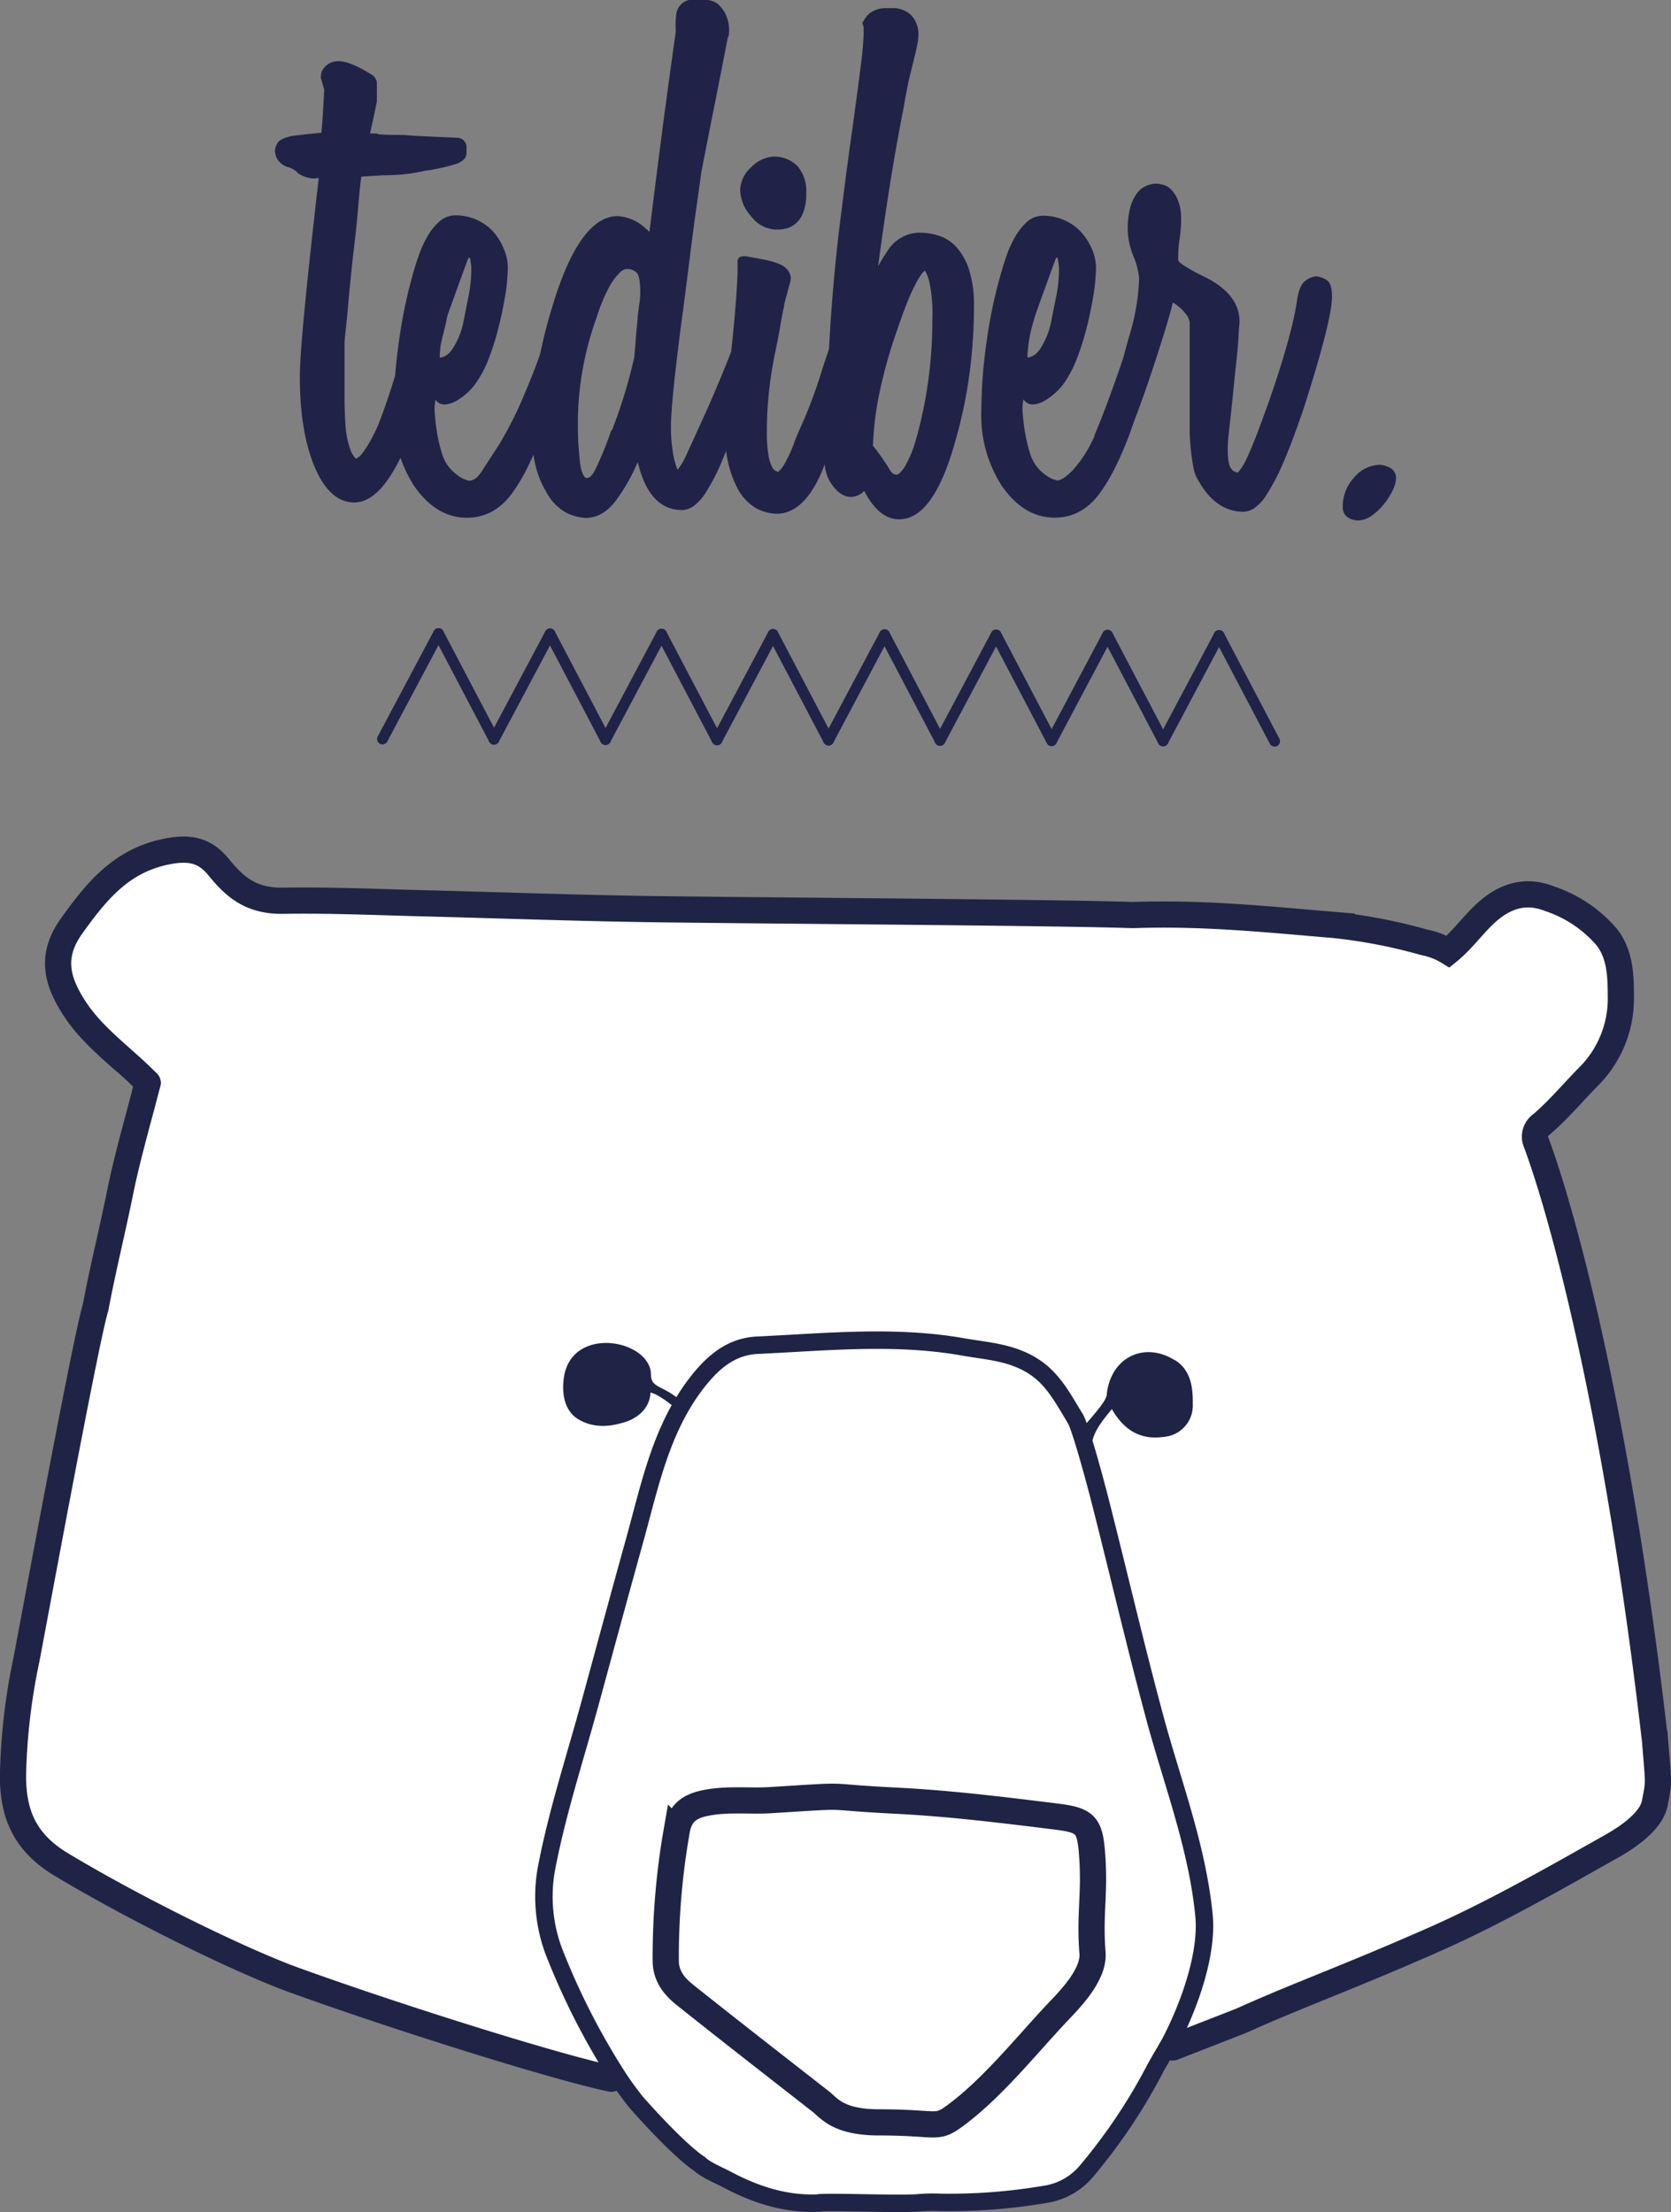 <svg xmlns="http://www.w3.org/2000/svg" viewBox="0 0 309.3 409.52"><rect x="0" y="0" width="309.3" height="409.52" fill="#808080" stroke="none"/><defs><style>.cls-1{fill:#fff;}.cls-2,.cls-3,.cls-4,.cls-5,.cls-8{fill:none;}.cls-2,.cls-3,.cls-4,.cls-5{stroke:#1f2446;}.cls-2,.cls-3,.cls-4,.cls-8{stroke-linecap:round;}.cls-2,.cls-4,.cls-5,.cls-8{stroke-miterlimit:10;}.cls-2,.cls-5{stroke-width:3.23px;}.cls-3{stroke-linejoin:bevel;}.cls-3,.cls-4{stroke-width:4.85px;}.cls-6{fill:#1f2446;}.cls-7{fill:#202347;}.cls-8{stroke:#202347;stroke-width:2px;}</style></defs><g id="Calque_2" data-name="Calque 2"><g id="Calque_1-2" data-name="Calque 1"><path class="cls-1" d="M25.64,202.06s-9.1,43.72-12.48,62S3.32,311.33,2.93,321.87,1.35,338.82,8.2,345s35.19,19.92,50.89,24.88S91.38,380.81,116.14,387c0,0,9.32,13.94,21.7,18.7s40.73,3.57,49.49,2.22,12.89-.15,20-11.85,9.16-15.62,9.16-15.62,14.76-4.74,40.35-17.31,46.61-23.66,48.48-26.8,4-7.8,2.44-15.51-8-49.66-10.07-59.42-7.72-35.84-14-52.55a70.87,70.87,0,0,0,12.87-15.22c6.05-9.58,3-19.35,0-22.21s-8.59-8.93-15.38-7.64S268,174,268,174s-12.57-4.86-39.77-5.25-41.64-.47-67.67-.43-81-1.57-97.94-.83-16.72-.37-18.14-1.19S39,159.7,34.12,158.21s-7.74-1.16-15.75,6.18-10.25,12.25-9,16.28S10.7,188.89,25.64,202.06Z"/><path class="cls-2" d="M199.08,262.69c.81,1.46,2.95,8.83,4.82,16.2,3.27,12.91,6.31,25.91,9.77,38.78,3.27,12.22,7.89,24,9.18,36.83.75,7.44-2.91,17.27-6.37,23.84l-.19.32L214,382.61a103.72,103.72,0,0,1-12.83,19.27,12.4,12.4,0,0,1-7.74,4.37A105.54,105.54,0,0,1,174,407.73a30.6,30.6,0,0,0-3.85.07c-3,.32-15.26-.19-18.27,0"/><path class="cls-3" d="M306.26,321.19c.71,9.16.93,8.28,0,12.81-.68,3.17-5,6.14-7.7,7.66-11.29,6.37-22.51,12.81-34.44,18-15.17,6.66-24.26,9.86-34.38,14.45l-12.68,4.95"/><path class="cls-4" d="M27.33,200.47C23,196,17.53,192.29,14,187s-4.76-10-.71-15.62c4.52-6.3,9.08-12,17.46-13.71,4.27-.87,7.15-.32,9.73,2.88,3.11,3.82,6.11,6.31,12,6.21,8-.13,16,.19,24.06.42,14.1.35,28.2.87,42.3,1.1,14.62.26,76.16.61,90.81,1.13m0,0c13-.45,24.32.74,37.39,1.84a99,99,0,0,1,16.59,3.21,13.28,13.28,0,0,1,4.43,1.71c3-2.43,5-5.6,7.89-7.92,3.46-2.75,7-3.4,10.93-1.85a23.87,23.87,0,0,1,10.45,7c2.52,3.13,2.68,7.11,2.68,10.83A20.41,20.41,0,0,1,294.35,199c-3,3-5.78,6.4-9.05,9.18a2.72,2.72,0,0,0-1,3.21c4.56,12.09,14.81,48.54,21.93,109.85"/><path class="cls-5" d="M199.08,262.69c-2.13-3.43-4-7.21-7.5-9.54-4.27-2.88-9-3-13.65-3.85-12.58-2.16-25.12-.84-37.67-.26-4.43.2-7.63,2.53-10.58,6.08-7.31,8.9-9.34,19.8-12.29,30.34-2.78,10-5.46,19.92-8.18,29.88s-5.95,19.82-7.95,30a29,29,0,0,0,1.68,17,131.66,131.66,0,0,0,11.22,21.86c1.1,1.72,2.3,3.36,3.53,4.92,2.94,3.36,8.63,9.44,11.86,11.54,1,1,3.21,1.91,4.89,2.78,5.62,3,11.31,4.76,17.46,4.4"/><path class="cls-4" d="M162.73,392.92c10.8,0,10.51,1.36,13.91-1.13,7.05-5.14,13.45-13.26,19.21-19.34,2.17-2.29,6.69-6.85,6.37-10.9-.58-7.4.52-11-.1-18.59-.42-5.21-1.29-6-6.66-6.66-9.93-1.23-19.89-2.46-29.88-2.95-14.55-.74-6.7-1.1-22.9-.09-4.1.26-8.24-.33-12.45.61-3.26.74-4.53,2.39-5,5.24a135.25,135.25,0,0,0-2,24c.06,2.81,1.61,4.65,3.55,6.21,8.35,6.66,16.79,13.22,25.2,19.79C153.45,390.27,155.13,392.92,162.73,392.92ZM27.33,200.47c-1.68,6.6-3.62,13.16-5,19.82-1.46,7.28-3.27,14.46-4.63,21.74m0,0c-1.81,5.75-11.67,59.34-12.8,65.19a114.5,114.5,0,0,0-2.49,21.31c-.07,7.41,2.26,12.65,9,16.69,14.06,8.44,33.05,17.69,42.75,21.25,18.89,6.85,48.51,16.17,59,18.37"/><path class="cls-6" d="M217.51,251.82c2.85,1.78,3.33,4.94,3.27,8.08a5.81,5.81,0,0,1-5.34,6.11c-4.14.59-7.24-1-9.64-5.14-2.58,3.17-4.81,5.79-3.45,10.58l-2-7c.91-1.26,4.4-4.85,4.5-6.21.68-6.92,6.92-10,12.64-6.4"/><path class="cls-6" d="M126.06,259.32l-1,1.49c-.68-.72-3.24-2.72-4.66-3-.1,3-2.52,4.78-4.69,5.46-3,.94-5.95,1.13-8.73-.55-2.59-1.61-3-4.88-2.62-7.63,1.39-9.9,16.13-7.08,16.13-.58,0,2.55,2.3,1.91,5.54,4.85"/><path class="cls-7" d="M214.93,50.77c1.08,0,1.58.31,1.49.94a21.61,21.61,0,0,0-.13,2.43q0,.26-.06.81a13.53,13.53,0,0,1-.32,1.56c-.17.67-.37,1.59-.63,2.75s-.63,2.62-1.13,4.37a154.73,154.73,0,0,1-5.17,17,63.44,63.44,0,0,1-2.69,6.18,34.29,34.29,0,0,1-2.58,4.3q-3.37,4.74-8.5,4.72-5.75,0-9.85-6a24,24,0,0,1-3.72-13.63,94.28,94.28,0,0,1,1-13.11,89.18,89.18,0,0,1,2.47-11.86c.33-1.24.73-2.53,1.19-3.87a20,20,0,0,1,1.7-3.68,11,11,0,0,1,2.25-2.74,4.48,4.48,0,0,1,3-1,9.62,9.62,0,0,1,6.49,2.64A11,11,0,0,1,202,45.86a9,9,0,0,1,.87,3.5,35.26,35.26,0,0,1-.51,5.5c-.34,2-.75,4-1.25,5.92a48.76,48.76,0,0,1-1.69,5.37,20.58,20.58,0,0,1-1.92,3.93,10.67,10.67,0,0,1-1.74,2.25,11.63,11.63,0,0,1-2.3,1.8,5,5,0,0,1-2.22.75,2,2,0,0,1-1.8-.95,8.5,8.5,0,0,0-.13,2.63c.08,1.08.2,2.14.37,3.18a26.68,26.68,0,0,0,.62,2.94,18.13,18.13,0,0,0,.62,2,7.39,7.39,0,0,0,2.54,3.19,5.4,5.4,0,0,0,2.19,1.07c.83,0,1.7-.73,2.78-1.74a23.28,23.28,0,0,0,4.4-7.06c1.59-4.07,1.34-3.21,3.1-7.29a126.56,126.56,0,0,0,4.78-13.1c.25-.92.48-1.81.69-2.69s.45-1.76.7-2.68C212.47,52,213.43,50.76,214.93,50.77Zm-19.6-2.67q-1,2.74-1.78,4.92c-.54,1.46-1.05,2.87-1.54,4.25a37.79,37.79,0,0,0-1.23,4.18,27,27,0,0,0-.62,4.74c1.06-.08,2-.82,2.76-2.24a14.65,14.65,0,0,0,1.54-3.87q.49-2.49,1-5a25,25,0,0,0,.56-5.31,8.47,8.47,0,0,0-.18-1.56C195.77,47.54,195.58,47.51,195.33,48.1Z"/><path class="cls-7" d="M202.57,80.64c2-4.63,5.24-13.91,5.49-14.9s.63-2.37,1.14-4.12a40.34,40.34,0,0,0,1.64-9.87c0-.16,0-.56-.12-1.18a14.47,14.47,0,0,0-.74-2.69,14.22,14.22,0,0,1-1.24-5.37,15.31,15.31,0,0,1,.51-4.25,7.77,7.77,0,0,1,1.26-2.55,4.07,4.07,0,0,1,1.69-1.31A4.84,4.84,0,0,1,214,34a5.13,5.13,0,0,1,1.25.19,3.3,3.3,0,0,1,1.43.81,5.91,5.91,0,0,1,1.25,1.82,8.55,8.55,0,0,1,.68,3.06,23.27,23.27,0,0,1-.27,4.37,21.73,21.73,0,0,0-.25,2.62v1.38a3.72,3.72,0,0,0,1,.87,31.75,31.75,0,0,0,3.62,2q6.73,3.27,6.72,8.38c0,.17,0,.48-.06.94s-.09,1.15-.13,2.06-.15,2.17-.32,3.75-.39,3.62-.64,6.12c-.17,1.74-.32,3.2-.45,4.37s-.24,2.12-.32,2.87-.15,1.37-.19,1.87-.07,1-.07,1.5c0,2,.2,3.25.62,3.75a1.69,1.69,0,0,0,1.25.75c.08-.08.27-.31.56-.69a12.16,12.16,0,0,0,1.13-2c.46-1,1-2.25,1.63-3.87s1.4-3.72,2.33-6.3q4.28-12.23,5.29-18.85c.25-1.91.76-3.16,1.51-3.74a3.55,3.55,0,0,1,2.12-.87,4.75,4.75,0,0,1,1.69.57c.79.37,1.18,1.44,1.17,3.18q0,4.38-5.29,20.85-2.14,6.24-3.77,10a39.26,39.26,0,0,1-3,5.74,8.45,8.45,0,0,1-2.38,2.62,4,4,0,0,1-1.94.62q-5.11,0-8.35-5.77a6.62,6.62,0,0,1-.93-2.5,42.51,42.51,0,0,1-.68-6.49l0-9.62,0-10.74a3.5,3.5,0,0,0-.49-1.19A8.58,8.58,0,0,0,217.08,56c-.51,2.66-4.89,16.34-7,21.49"/><path class="cls-7" d="M258.39,88.71a5.28,5.28,0,0,1-.63,2.11,12.42,12.42,0,0,1-1.65,2.57,11,11,0,0,1-2.26,2.11,4.42,4.42,0,0,1-2.5.85,3.27,3.27,0,0,1-1.95-.63,2.16,2.16,0,0,1-.86-1.88,7.85,7.85,0,0,1,2.12-5.45,6.31,6.31,0,0,1,4.77-2.34,4.46,4.46,0,0,1,1.87.56A2.12,2.12,0,0,1,258.39,88.71Z"/><path class="cls-7" d="M84.61,25.5a1.75,1.75,0,0,1,1.74,1.87v.88A1.8,1.8,0,0,1,86,29.37a3.76,3.76,0,0,1-1.63,1,35.54,35.54,0,0,1-5.62,1.23,34.17,34.17,0,0,1-4.75.74c-1.25.08-2.33.12-3.25.12l-3.87.24c-.17,1.16-.36,3-.57,5.55s-.54,5.68-1,9.43q-.51,4.76-.77,7.74c-.18,2-.32,3.58-.45,4.75s-.21,2-.26,2.49-.06.84-.06,1q0,6,0,9.68c0,2.46.09,4.15.17,5.06A16.22,16.22,0,0,0,65,83.65c.46.83.77,1.25.93,1.25A3.14,3.14,0,0,0,67,84a18.85,18.85,0,0,0,1.19-1.75A34,34,0,0,0,69.86,79q1.38-3.37,3-8.55t3.21-12c.25-1.08.51-2,.76-2.75s.46-1.41.63-2a14.15,14.15,0,0,1,.81-1.63,1.94,1.94,0,0,1,1.82-1,3.32,3.32,0,0,1,2.12.81,3.66,3.66,0,0,1,1,2.94A35.06,35.06,0,0,1,82,62c-.76,3.21-2,7.3-3.66,12.3Q75.09,83.92,72,88.48c-2,3-4.19,4.54-6.44,4.54q-4.76,0-7.6-7.26-2.49-6.51-2.46-16.12c0-2.08.28-6.08.84-12S57.79,43.5,59,32.93a4.09,4.09,0,0,1-2.12-.07,5.68,5.68,0,0,1-1.37-.57,2.53,2.53,0,0,1-.62-.5A4,4,0,0,0,53.49,31a3.58,3.58,0,0,1-2.18-1.57,3.84,3.84,0,0,1-.43-1.56,3.63,3.63,0,0,1,.44-1.31c.29-.62,1.27-1.1,2.94-1.43L55.5,25l1-.12c.33-.05.72-.08,1.18-.12l1.81-.19c.09-.91.18-2,.26-3.37s.18-2.87.26-4.62l-.62-2.13a4.22,4.22,0,0,1,.13-1.12,3.29,3.29,0,0,1,3.13-2q2.25,0,6.36,2.64a1.9,1.9,0,0,1,.75,1.5v3.25c-.17.91-.36,1.85-.57,2.81s-.44,2-.69,3.18h1.06a.71.71,0,0,1,.31.06,2,2,0,0,0,.62.13c.34,0,1.09.07,2.25.07s1.94,0,2.56.07l2,.13L80,25.3Z"/><path class="cls-7" d="M106.15,50.78c1.08,0,1.58.32,1.5.94a19.17,19.17,0,0,0-.14,2.43q0,.26-.06.81a11.67,11.67,0,0,1-.32,1.56c-.16.67-.37,1.59-.63,2.75s-.63,2.62-1.13,4.37a154.06,154.06,0,0,1-5.17,17,60,60,0,0,1-2.7,6.18,33.17,33.17,0,0,1-2.57,4.3q-3.37,4.74-8.5,4.73-5.75,0-9.85-6a24,24,0,0,1-3.72-13.62,94.43,94.43,0,0,1,1-13.12A89.18,89.18,0,0,1,76.3,51.2q.49-1.86,1.2-3.87a19.62,19.62,0,0,1,1.69-3.68,10.73,10.73,0,0,1,2.25-2.73,4.49,4.49,0,0,1,3-1.06,9.6,9.6,0,0,1,6.49,2.64,10.72,10.72,0,0,1,2.24,3.38A9,9,0,0,1,94,49.37a35.26,35.26,0,0,1-.51,5.5c-.34,2-.75,4-1.26,5.93a47.19,47.19,0,0,1-1.68,5.36,20.41,20.41,0,0,1-1.92,3.94,10.89,10.89,0,0,1-1.74,2.24,11.27,11.27,0,0,1-2.3,1.8,5,5,0,0,1-2.23.75A2,2,0,0,1,80.61,74a8.74,8.74,0,0,0-.13,2.62c.08,1.08.2,2.14.37,3.18a28.69,28.69,0,0,0,.61,2.94c.25.92.46,1.58.62,2a7.48,7.48,0,0,0,2.55,3.19A5.21,5.21,0,0,0,86.82,89c.83,0,1.65-.62,2.44-1.87s1.82-2.82,3.07-4.74a70.68,70.68,0,0,0,4.77-9.48,126.56,126.56,0,0,0,4.78-13.1c.25-.91.48-1.81.69-2.68s.44-1.77.7-2.69C103.69,52,104.65,50.77,106.15,50.78Zm-19.6-2.67L84.77,53c-.53,1.45-1,2.86-1.54,4.24A38.44,38.44,0,0,0,82,61.46a26.32,26.32,0,0,0-.62,4.74c1.06-.07,2-.82,2.76-2.24a14.4,14.4,0,0,0,1.54-3.86c.32-1.67.68-3.35,1-5.06a24.9,24.9,0,0,0,.56-5.31,8.66,8.66,0,0,0-.18-1.56C87,47.55,86.8,47.53,86.55,48.11Z"/><path class="cls-7" d="M142.37,50.87c.33,0,.48.21.43.62s-.06,1.5-.07,3.25q0,4.62-5.42,20.84-2.15,6.24-3.77,10a36.43,36.43,0,0,1-2.95,5.67,8.38,8.38,0,0,1-2.38,2.55,3.87,3.87,0,0,1-1.94.63q-6.12,0-8.22-8.89a35.49,35.49,0,0,1-3.76,6.73q-2.51,3.61-5.88,3.61a9,9,0,0,1-3.56-.94,9.19,9.19,0,0,1-3.8-4q-2.61-4.24-2.59-11a70.29,70.29,0,0,1,.9-11.06,93.57,93.57,0,0,1,3-12.54q5-16.35,12-16.33a8.24,8.24,0,0,1,5.24,2.38.85.85,0,0,1,.31.25.59.59,0,0,0,.31.25q.77-6.36,2-15.91t2.87-21.17a15,15,0,0,1,.07-3A3.06,3.06,0,0,1,127.13.12l.38-.12h2.87a3.67,3.67,0,0,1,2.43.69,6.33,6.33,0,0,1,1.43,1.81,7,7,0,0,1,.62,4.25l-.13.13q-1.14,5.87-2.34,11.92c-.8,4-1.67,8.42-2.59,13.17-.09.66-.41,3.06-1,7.18S127.51,49.21,126.49,57q-2.3,17.1-2.3,22.1a28.45,28.45,0,0,0,.55,5.68,12.39,12.39,0,0,0,.68,2.19,13.56,13.56,0,0,0,1.82-3.18q1.19-2.55,4-8.8,2.13-4.86,4.15-10t3.39-9.61c.09-.33.21-.74.38-1.24a12,12,0,0,1,.63-1.5,3.71,3.71,0,0,1,1-1.25A2.55,2.55,0,0,1,142.37,50.87ZM118,58.93c.17-1.42.3-2.42.38-3a12.29,12.29,0,0,0,.13-1.87c0-2.08-.26-3.31-.79-3.69a2.46,2.46,0,0,0-1.29-.56h-.56a2.24,2.24,0,0,0-1.24.75,11.49,11.49,0,0,0-1.86,2.55,31.65,31.65,0,0,0-2.3,5.56,57.86,57.86,0,0,0-3.5,18.6c0,2.08,0,3.81.11,5.18s.18,2.48.3,3.31a7.83,7.83,0,0,0,.42,1.81,3,3,0,0,0,.5.82c.57.33,1.19-.13,1.85-1.37a65.85,65.85,0,0,0,3-7.36h.13a94,94,0,0,0,4.11-13.48c.08-.75.17-1.71.25-2.87s.21-2.58.38-4.25Z"/><path class="cls-7" d="M151.77,88.11q-3.27,7-8,7a8.6,8.6,0,0,1-3.55-.88,9.08,9.08,0,0,1-3.68-3.76,20.21,20.21,0,0,1-1.73-4.69,24.33,24.33,0,0,1-.62-5.8q0-2.74,1.16-15c.43-4,.73-7.22.9-9.67s.26-4.1.27-4.94V48.48a1,1,0,0,1,.38-.87,2,2,0,0,1,1.31-.13c.62.09,1.56.26,2.81.51,2.33.42,3.8,1,4.43,1.64a2.79,2.79,0,0,1,.93,1.75,4.84,4.84,0,0,1-.19,1.12c-.13.5-.27,1-.44,1.62s-.31,1.13-.44,1.63a5,5,0,0,0-.19,1c-.17.67-.4,1.88-.7,3.62s-.65,3.58-1.07,5.5c-.51,2.66-.87,5.1-1.08,7.3s-.33,4.56-.33,7.06c0,.41,0,1,.05,1.75s.13,1.51.25,2.31a6.93,6.93,0,0,0,.62,2.06,1.63,1.63,0,0,0,1.18,1,5,5,0,0,0,1-1.18,24.2,24.2,0,0,0,2-4.31c.16-.5.75-1.87,1.75-4.11a90.58,90.58,0,0,0,3.4-9.36c.42-1.33,1-3,1.63-4.87s1.39-4.2,2.14-6.87c.09-.33.21-.76.38-1.31a10.48,10.48,0,0,1,.63-1.55,3.62,3.62,0,0,1,1-1.25A2.49,2.49,0,0,1,159.6,52a1.48,1.48,0,0,1,.93.56c.38.37.56,1.44.56,3.19,0,.41-.05,1-.13,1.68s-.3,1.79-.63,3.25-.83,3.3-1.46,5.55-1.49,5.12-2.58,8.61c-1.17,3.74-2.12,6.68-2.83,8.8A40,40,0,0,1,151.77,88.11ZM144.13,42.5A6,6,0,0,1,139,40a7.52,7.52,0,0,1-2-4.87A5.91,5.91,0,0,1,139,31a6.46,6.46,0,0,1,4-2,6,6,0,0,1,4.62,1.76,7.06,7.06,0,0,1,1.61,5,9.56,9.56,0,0,1-.57,3.62,5,5,0,0,1-1.44,2.06,4.28,4.28,0,0,1-1.75.87A7.22,7.22,0,0,1,144.13,42.5Z"/><path class="cls-7" d="M170.23,43.07a11.76,11.76,0,0,1,3.56.57A7.56,7.56,0,0,1,177,45.71a11.47,11.47,0,0,1,2.36,4.19,21.6,21.6,0,0,1,.92,6.93,94.49,94.49,0,0,1-.91,12.93,86.31,86.31,0,0,1-2.65,12.29q-4,14.1-10.28,14.09-3.75,0-6.48-5.26A3.4,3.4,0,0,1,157.5,92c-1.25,0-2.41-.75-3.49-2.25a7.42,7.42,0,0,1-1.37-4,3.68,3.68,0,0,1,.38-1.62A332.83,332.83,0,0,1,155.76,39q1-8,2-15.1t1.85-14c.17-1.92.25-3.21.25-3.88V5l-.25-.75.38-.62a4.08,4.08,0,0,1,1.37-1.44,5.15,5.15,0,0,1,2.88-.68h.87a4.78,4.78,0,0,1,3.56,1.32A5.16,5.16,0,0,1,170,6.6a9.57,9.57,0,0,1-.19,1.56c-.13.71-.4,1.89-.82,3.56s-.76,3-1,4.24-.47,2.42-.64,3.49q-1.77,9.12-2.91,16.55t-1.9,13.29c.5-.91,1.08-1.87,1.75-2.86A7.08,7.08,0,0,1,170.23,43.07Zm-.59,38a81.07,81.07,0,0,0,2.93-21.72,28.66,28.66,0,0,0-.55-7.18,8.07,8.07,0,0,0-.8-2.07,2.14,2.14,0,0,0-.63.63,14.92,14.92,0,0,0-1.06,1.74A33.14,33.14,0,0,0,168,55.8q-.87,2.13-2,5.49a89.25,89.25,0,0,0-3.21,11.42,58.24,58.24,0,0,0-1.21,9.8,43.52,43.52,0,0,1,3,4.26c.33.58.62.92.87,1a2,2,0,0,0,.5.12c.33,0,.83-.47,1.5-1.43A22,22,0,0,0,169.64,81Z"/><line class="cls-8" x1="70.8" y1="136.81" x2="81.17" y2="117.3"/><line class="cls-8" x1="91.44" y1="136.86" x2="81.17" y2="117.3"/><line class="cls-8" x1="112.08" y1="136.92" x2="101.81" y2="117.35"/><line class="cls-8" x1="91.44" y1="136.86" x2="101.81" y2="117.35"/><line class="cls-8" x1="112.08" y1="136.92" x2="122.45" y2="117.4"/><line class="cls-8" x1="132.72" y1="136.97" x2="122.45" y2="117.4"/><line class="cls-8" x1="153.36" y1="137.02" x2="143.09" y2="117.45"/><line class="cls-8" x1="132.72" y1="136.97" x2="143.09" y2="117.45"/><line class="cls-8" x1="153.36" y1="137.02" x2="163.73" y2="117.5"/><line class="cls-8" x1="174" y1="137.07" x2="163.73" y2="117.5"/><line class="cls-8" x1="194.65" y1="137.12" x2="184.38" y2="117.55"/><line class="cls-8" x1="174" y1="137.07" x2="184.38" y2="117.55"/><line class="cls-8" x1="194.65" y1="137.12" x2="205.01" y2="117.6"/><line class="cls-8" x1="215.29" y1="137.17" x2="205.01" y2="117.6"/><line class="cls-8" x1="235.93" y1="137.22" x2="225.65" y2="117.65"/><line class="cls-8" x1="215.29" y1="137.17" x2="225.65" y2="117.65"/></g></g></svg>